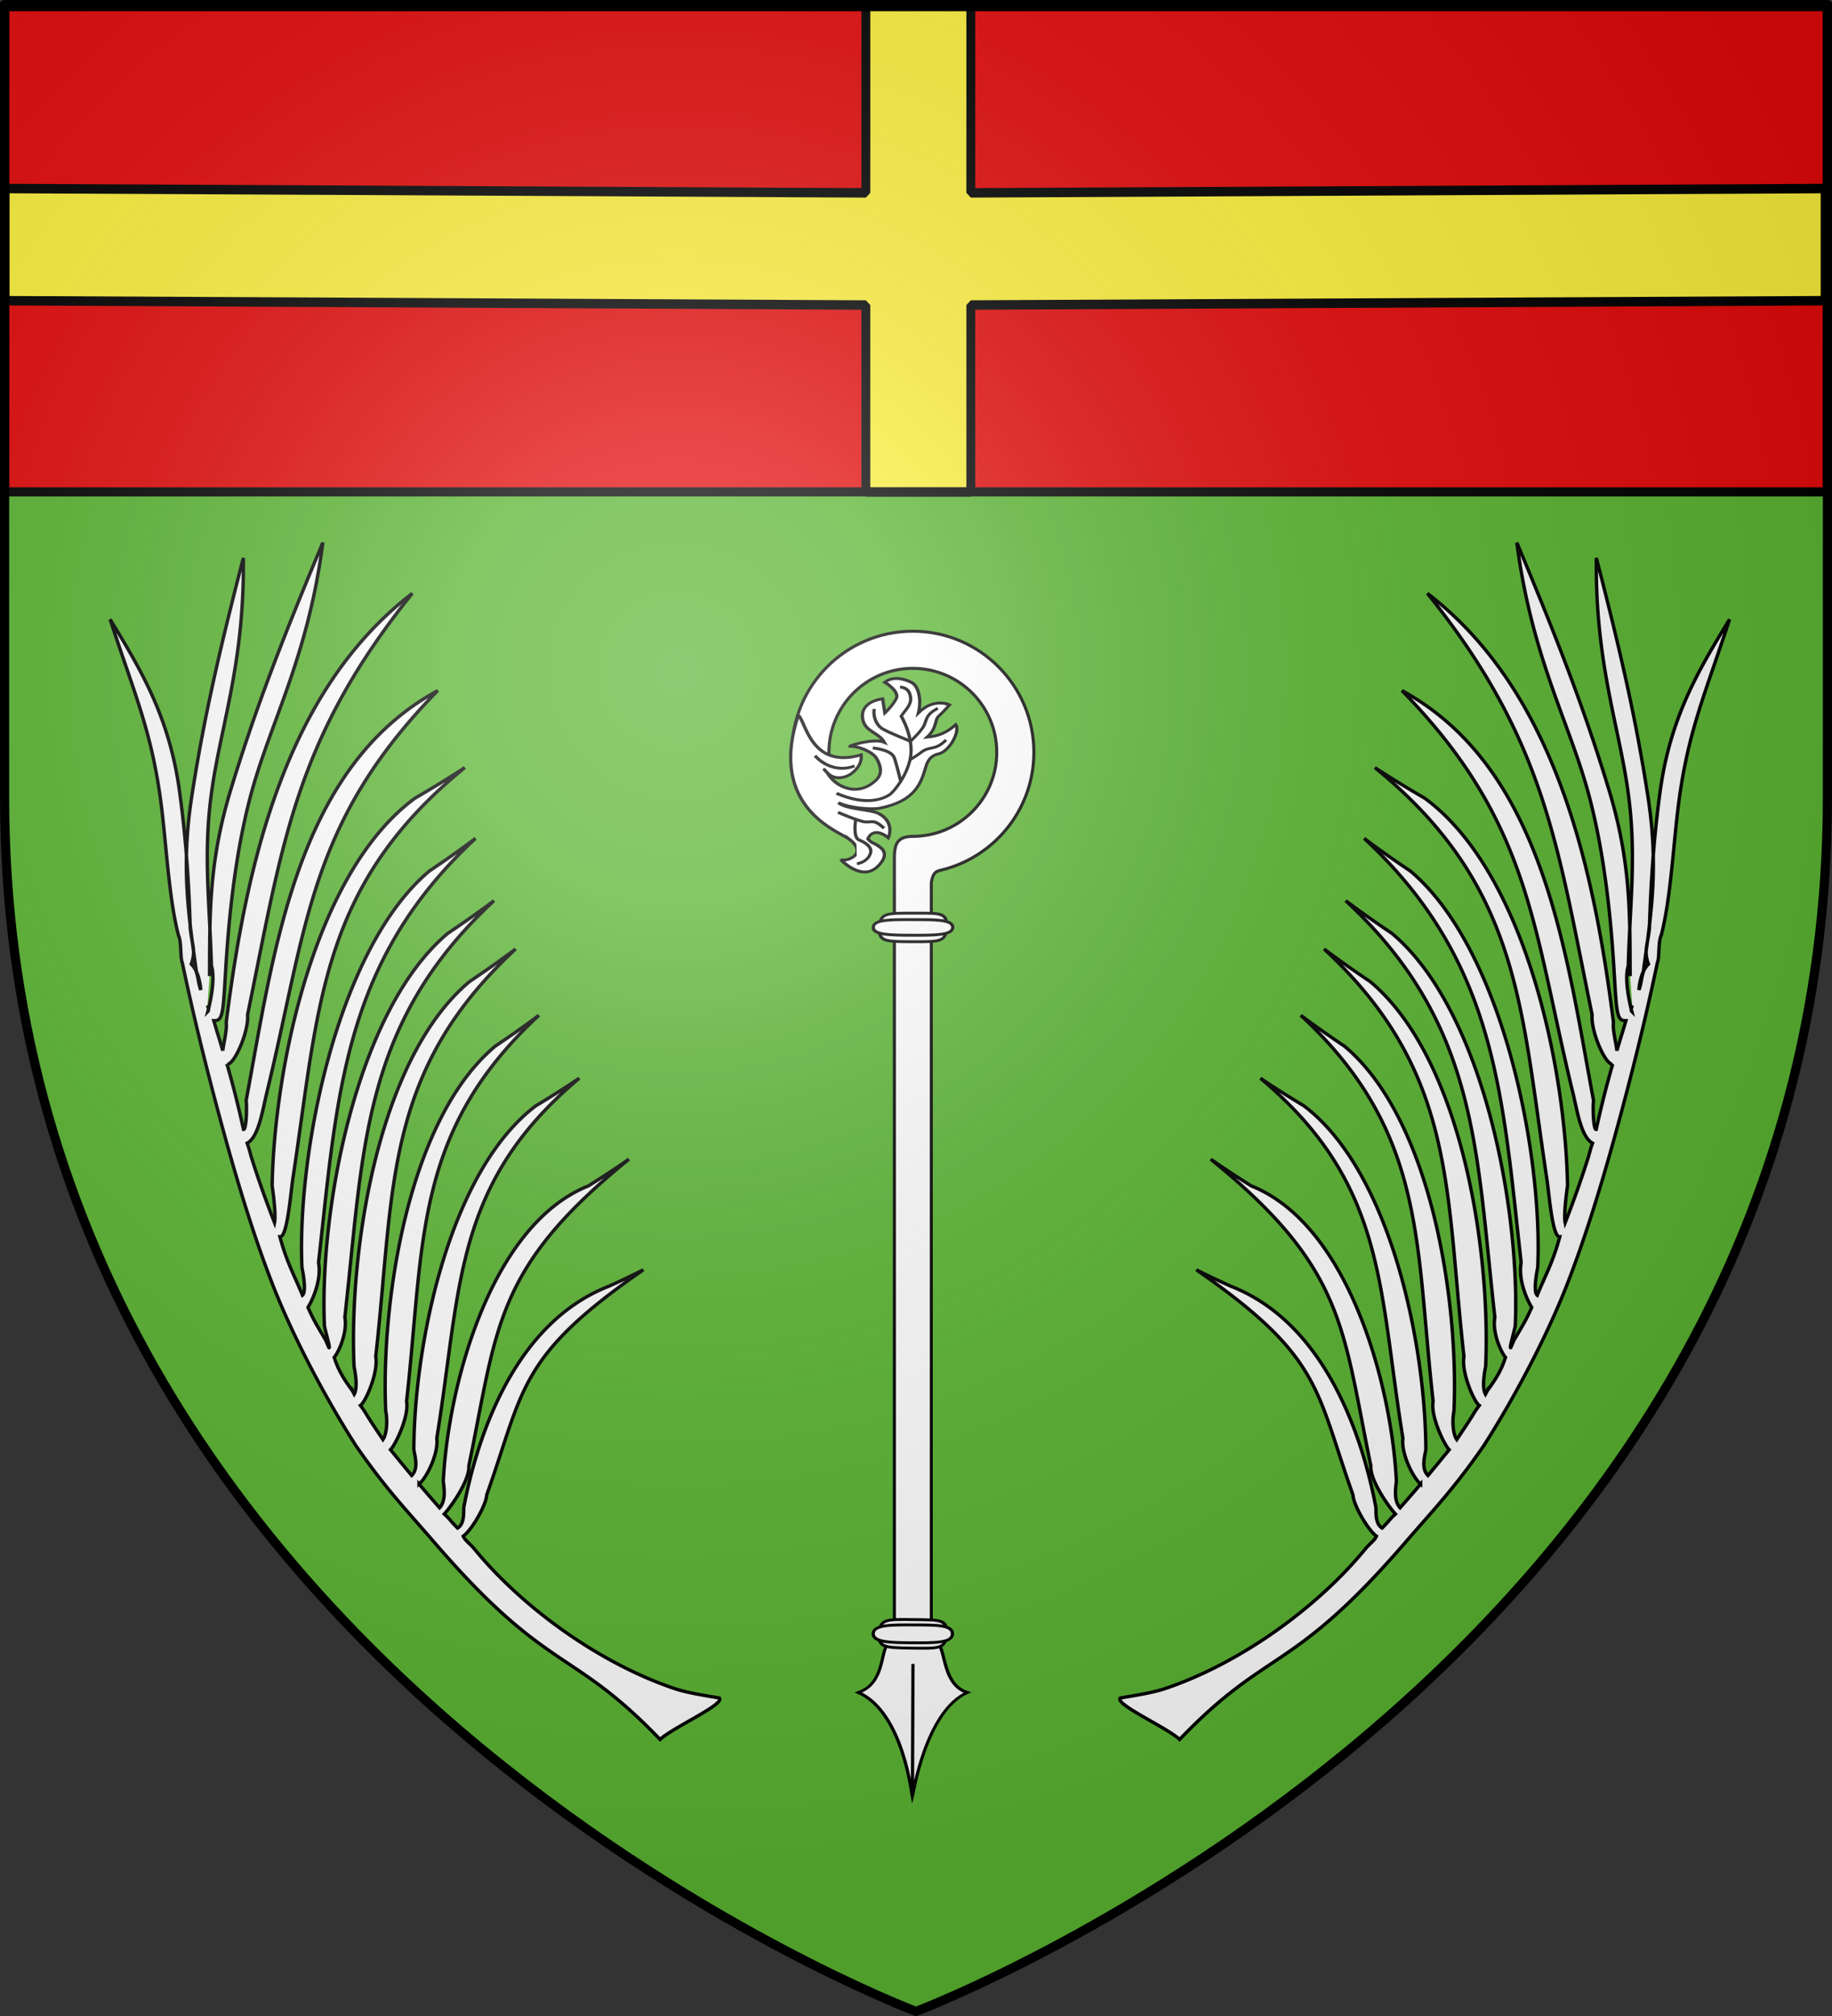 <svg xmlns="http://www.w3.org/2000/svg" xmlns:xlink="http://www.w3.org/1999/xlink" width="600" height="660" version="1.0"><rect width="100%" height="100%" fill="#333333" stroke="none"/><desc>Flag of Canton of Valais (Wallis)</desc><defs><g id="c"><path id="b" d="M0 0v1h.5z" transform="rotate(18 3.157 -.5)"/><use xlink:href="#b" width="810" height="540" transform="scale(-1 1)"/></g><g id="d"><use xlink:href="#c" width="810" height="540" transform="rotate(72)"/><use xlink:href="#c" width="810" height="540" transform="rotate(144)"/></g><g id="f"><path id="e" d="M0 0v1h.5z" transform="rotate(18 3.157 -.5)"/><use xlink:href="#e" width="810" height="540" transform="scale(-1 1)"/></g><g id="g"><use xlink:href="#f" width="810" height="540" transform="rotate(72)"/><use xlink:href="#f" width="810" height="540" transform="rotate(144)"/></g><g id="i"><path id="h" d="M0 0v1h.5z" transform="rotate(18 3.157 -.5)"/><use xlink:href="#h" width="810" height="540" transform="scale(-1 1)"/></g><g id="j"><use xlink:href="#i" width="810" height="540" transform="rotate(72)"/><use xlink:href="#i" width="810" height="540" transform="rotate(144)"/></g><g id="l"><path id="k" d="M0 0v1h.5z" transform="rotate(18 3.157 -.5)"/><use xlink:href="#k" width="810" height="540" transform="scale(-1 1)"/></g><g id="m"><use xlink:href="#l" width="810" height="540" transform="rotate(72)"/><use xlink:href="#l" width="810" height="540" transform="rotate(144)"/></g><g id="o"><path id="n" d="M0 0v1h.5z" transform="rotate(18 3.157 -.5)"/><use xlink:href="#n" width="810" height="540" transform="scale(-1 1)"/></g><g id="p"><use xlink:href="#o" width="810" height="540" transform="rotate(72)"/><use xlink:href="#o" width="810" height="540" transform="rotate(144)"/></g><g id="r"><path id="q" d="M0 0v1h.5z" transform="rotate(18 3.157 -.5)"/><use xlink:href="#q" width="810" height="540" transform="scale(-1 1)"/></g><g id="s"><use xlink:href="#r" width="810" height="540" transform="rotate(72)"/><use xlink:href="#r" width="810" height="540" transform="rotate(144)"/></g><g id="v"><path id="u" d="M0 0v1h.5z" transform="rotate(18 3.157 -.5)"/><use xlink:href="#u" width="810" height="540" transform="scale(-1 1)"/></g><g id="w"><use xlink:href="#v" width="810" height="540" transform="rotate(72)"/><use xlink:href="#v" width="810" height="540" transform="rotate(144)"/></g><g id="y"><path id="x" d="M0 0v1h.5z" transform="rotate(18 3.157 -.5)"/><use xlink:href="#x" width="810" height="540" transform="scale(-1 1)"/></g><g id="z"><use xlink:href="#y" width="810" height="540" transform="rotate(72)"/><use xlink:href="#y" width="810" height="540" transform="rotate(144)"/></g><g id="B"><path id="A" d="M0 0v1h.5z" transform="rotate(18 3.157 -.5)"/><use xlink:href="#A" width="810" height="540" transform="scale(-1 1)"/></g><g id="C"><use xlink:href="#B" width="810" height="540" transform="rotate(72)"/><use xlink:href="#B" width="810" height="540" transform="rotate(144)"/></g><g id="E"><path id="D" d="M0 0v1h.5z" transform="rotate(18 3.157 -.5)"/><use xlink:href="#D" width="810" height="540" transform="scale(-1 1)"/></g><g id="F"><use xlink:href="#E" width="810" height="540" transform="rotate(72)"/><use xlink:href="#E" width="810" height="540" transform="rotate(144)"/></g><radialGradient xlink:href="#a" id="H" cx="221.445" cy="226.331" r="300" fx="221.445" fy="226.331" gradientTransform="matrix(1.353 0 0 1.349 -77.63 -85.747)" gradientUnits="userSpaceOnUse"/><linearGradient id="a"><stop offset="0" style="stop-color:white;stop-opacity:.314"/><stop offset=".19" style="stop-color:white;stop-opacity:.251"/><stop offset=".6" style="stop-color:#6b6b6b;stop-opacity:.125"/><stop offset="1" style="stop-color:black;stop-opacity:.125"/></linearGradient></defs><g style="display:inline"><path d="M300 658.5s298.5-112.32 298.5-397.772V2.176H1.5v258.552C1.5 546.18 300 658.5 300 658.5" style="fill:#5ab532;fill-opacity:1;fill-rule:evenodd;stroke:none;stroke-width:1px;stroke-linecap:butt;stroke-linejoin:miter;stroke-opacity:1"/><path d="M0 0h600v660H0z" style="fill:none;stroke:none" transform="matrix(-1 0 0 1 600 0)"/><path d="M1.5 1.5h597v159.53H1.5z" style="display:inline;opacity:1;fill:#e20909;fill-opacity:1;fill-rule:nonzero;stroke:#000;stroke-width:3;stroke-linecap:round;stroke-linejoin:round;stroke-miterlimit:4;stroke-dasharray:none;stroke-dashoffset:0;stroke-opacity:1"/><g style="fill:#fcef3c;fill-opacity:1"><g style="display:inline;fill:#fcef3c;fill-opacity:1"><g style="fill:#fcef3c;fill-opacity:1;stroke:#000;stroke-width:4.054;stroke-miterlimit:4;stroke-dasharray:none;stroke-opacity:1"><path d="M800.624 44.07v80l-393.706-1.854v48l393.706 1.855v80h48v-80l390.774-1.855v-48l-390.774 1.855v-80z" style="display:inline;fill:#fcef3c;fill-opacity:1;fill-rule:evenodd;stroke:#000;stroke-width:4.054;stroke-linejoin:bevel;stroke-miterlimit:4;stroke-dasharray:none;stroke-dashoffset:10;stroke-opacity:1" transform="matrix(.716 0 0 .765 -289.663 -31.772)"/></g></g></g><g style="fill:#fff"><path d="M40.441.5C18.558.5.816 18.274.816 40.156c0 .453.016.895.031 1.344h12.156c-.021-.448-.03-.89-.03-1.344 0-15.177 12.29-27.5 27.468-27.5s27.5 12.323 27.5 27.5c0 15.178-12.322 27.5-27.5 27.5-5.384.017-5.788 2.977-6.031 6.031v254.094l12.093-.844V82.753c.569-3.153 1.438-3.568 2.918-3.97 17.564-4.075 30.676-19.832 30.676-38.626C80.097 18.274 62.324.5 40.441.5Z" style="fill:#fff;fill-opacity:1;fill-rule:nonzero;stroke:#000;stroke-width:1;stroke-miterlimit:4;stroke-dasharray:none;stroke-opacity:1" transform="translate(258.51 206.149)"/><g style="fill:#fff;fill-opacity:1;stroke-width:.567;stroke-miterlimit:4;stroke-dasharray:none"><path d="M-68.385 59.244c.065 2.852-.92 2.815-5.883 2.815-4.88 0-5.81-.108-5.883-2.815-.077-2.856 1.011-2.815 5.883-2.815 4.601 0 5.816-.185 5.883 2.815z" style="fill:#fff;fill-opacity:1;fill-rule:nonzero;stroke:#000;stroke-width:.567;stroke-miterlimit:4;stroke-dasharray:none;stroke-opacity:1" transform="matrix(1.872 .003 -.136 1.661 446.104 205.443)"/><path d="M-67.318 59.243c.06 1.556-3.13 1.537-6.966 1.538-3.836 0-6.863-.058-6.933-1.535-.074-1.559 2.843-1.537 6.679-1.538 3.836 0 7.158-.103 7.22 1.535z" style="fill:#fff;fill-opacity:1;fill-rule:nonzero;stroke:#000;stroke-width:.567;stroke-miterlimit:4;stroke-dasharray:none;stroke-opacity:1" transform="matrix(1.872 .003 -.136 1.661 446.104 205.443)"/></g><g style="fill:#fff;stroke-width:1;stroke-miterlimit:4;stroke-dasharray:none"><g style="fill:#fff;fill-opacity:1;stroke-width:.567;stroke-miterlimit:4;stroke-dasharray:none"><path d="M-79.375 201.601c-1.263 1.805-.548 7.635-5.06 9.078 7.909 4.566 9.498 21.244 9.532 21.407.043-.164 2.197-16.704 9.568-19.777-4.226-1.903-3.805-8.137-5.068-9.942-.195-4.094-3.723-3.406-4.844-3.406s-4.128-.962-4.128 2.64zM-74.883 230.593l-.005-24.718" style="fill:#fff;fill-opacity:1;fill-rule:evenodd;stroke:#000;stroke-width:.567;stroke-linecap:butt;stroke-linejoin:miter;stroke-miterlimit:4;stroke-dasharray:none;stroke-opacity:1" transform="matrix(1.867 -.142 -.007 1.667 440.27 190.904)"/></g><g style="fill:#fff;fill-opacity:1;stroke-width:.567;stroke-miterlimit:4;stroke-dasharray:none"><path d="M-68.385 59.244c.065 2.852-.92 2.815-5.883 2.815-4.88 0-5.81-.108-5.883-2.815-.077-2.856 1.011-2.815 5.883-2.815 4.601 0 5.816-.185 5.883 2.815z" style="fill:#fff;fill-opacity:1;fill-rule:nonzero;stroke:#000;stroke-width:.567;stroke-miterlimit:4;stroke-dasharray:none;stroke-opacity:1" transform="matrix(1.872 .026 -.157 1.659 447.29 438.539)"/><path d="M-67.34 59.177c.09 1.783-3.09 1.791-6.914 1.828s-6.842-.001-6.94-1.694c-.105-1.785 3.09-1.79 6.913-1.828 3.824-.037 6.847-.182 6.941 1.694z" style="fill:#fff;fill-opacity:1;fill-rule:nonzero;stroke:#000;stroke-width:.567;stroke-miterlimit:4;stroke-dasharray:none;stroke-opacity:1" transform="matrix(1.872 .026 -.157 1.659 447.29 438.539)"/></g></g><g style="fill:#fff;fill-opacity:1;stroke-width:.601;stroke-miterlimit:4;stroke-dasharray:none"><path d="M-87.564 41.61c1.835 1.65 2.02 3.132.74 3.918-1.28.787-2.22.278-2.22.278s3.873 5.041 6.894 2.02c1.126-1.126 1.872-2.608.453-3.935s-1.345-.69-2.32-1.972c1.146-2.714 3.818.116 3.818.116s1.364-3.131-1.902-5.27c-1.378-.9-5.955-1.311-7.423-2.826 2.412 1.462 6.49 1.951 7.61 1.804 6.842-.9 7.788-4.75 8.652-7.975.389-1.452 1.074-2.22 2.329-2.422 2.039-.33 4.085-4.425 3.16-5.813-1.378 1.319-2.958 2.116-5.305 2.146 1.895-1.775 1.349-3.456 2.135-4.18.787-.726 2.014-2.18 2.014-2.18s-2.821-1.86-5.783 1.167c.647-2.838-.076-5.637-1.266-6.425-1.203-.796-3.394-1.753-5.015-.497 0 0 2.84 2.147 2.146 3.613-.694 1.465-2.106 2.811-2.106 2.811l-.423-2.996s-4.472.095-3.64 4.155c.499 2.433 2.934 2.785 3.981 4.908-2.02-1.126-7.365.352-6.239.337 1.126-.016 3.989 1.33 4.803 2.893.867 1.664 1.116 3.337.005 4.479-1.11 1.141-3.043 2.293-5.557 1.229s-3.563-3.44-3.563-3.44-1.342-1.712 0 0 3.424 1.326 4.566.432c1.14-.895 1.872-2.158 1.694-3.66-9.364 2.253-10.336-7.888-11.711-9.234-5.682 18.634 7.637 24.87 9.473 26.52z" style="fill:#fff;fill-opacity:1;fill-rule:evenodd;stroke:#000;stroke-width:.601;stroke-linecap:butt;stroke-linejoin:miter;stroke-miterlimit:4;stroke-dasharray:none;stroke-opacity:1" transform="matrix(1.761 -.134 -.007 1.572 432.466 197.457)"/><g style="fill:#fff;fill-opacity:1;stroke-width:.601;stroke-miterlimit:4;stroke-dasharray:none"><path d="M-89.88 31.945c5.522 3.132 8.62 1.92 9.86 1.145m-.023.025c.92-.67 3.207-3.664 3.856-7.224m0 .022c.772-4.254-1.721-9.018-1.721-9.018.9-1.439 2.124-2.35 1.639-4.219-.29-1.727-1.888-1.858-1.888-1.858" style="fill:#fff;stroke:#000;stroke-width:.601;stroke-linecap:butt;stroke-linejoin:miter;stroke-miterlimit:4;stroke-dasharray:none;stroke-opacity:1" transform="matrix(1.761 -.134 -.007 1.572 432.466 197.457)"/><path d="M-82.922 14.965c-.233 1.15.165 3.054 1.372 4.142.866.78 5.475 3.205 5.475 3.205M-71.1 15.842c-2.166 1.083-2.037 2.052-2.489 3.225-.45 1.173-2.482 3.125-2.482 3.125M-69.53 22.567c-2.093 2.165-3.061.92-4.598 2.159-.735.593-2.188 1.444-2.188 1.444M-83.17 23.05c2.979.721 3.763 1.65 4.034 2.462s1.221 5 1.221 5M-93.911 23.779c1.913 2.5 4.738 3.665 7.37 2.752M-81.013 39.977c-1.895-2.166-2.279-1.354-3.542-1.625-1.264-.27-5.027-2.42-5.027-2.42M-86.01 46.941c1.316-.147 2.256-.91 2.527-2.083.27-1.173-1.003-2.22-2.176-2.852s-.629-4.224-.629-4.224" style="fill:#fff;fill-opacity:1;fill-rule:evenodd;stroke:#000;stroke-width:.601;stroke-linecap:butt;stroke-linejoin:miter;stroke-miterlimit:4;stroke-dasharray:none;stroke-opacity:1" transform="matrix(1.761 -.134 -.007 1.572 432.466 197.457)"/></g></g></g><g transform="translate(-981.012 -295.19)"><g id="G" style="fill:#fff"><path d="M1046.824 492.875c-.094-24.199.284-43.856-8.172-71.82-8.456-27.965-17.857-53.53-34.734-94.19 5.357 41.562 18.298 65.932 25.877 91.652 7.578 25.72 9.93 55.187 10.927 72.052.998 16.866 1.043 19.468 4.499 19.367-1.105 3.903-2.28 7.493-3.408 11.46-.365-3.153-1.661-7.874-1.312-10.877-7.46-59.335-21.861-126.474-70.448-164.192 44.795 56.275 49.114 96.225 62.378 161.391-.571 6.26 5.059 19.304 7.78 18.89a373 373 0 0 0-6.234 24.99c-1.097.136-1.351-8.275-1.02-11.13-10.486-56.544-18.71-127.246-72.543-156.92 48.997 50.627 49.438 90.565 64.846 154.484 1.448 6.01 2.98 16.563 7.33 18.812-.647 1.765-1.127 3.622-1.604 5.395a397 397 0 0 1-8.764 25.06c-.582-2.837.456-11.122.897-14.202-.79-45.086-15.931-119.998-54.04-148.314-6.47-3.806-12.7-7.64-18.907-11.747 55.052 45.294 55.18 91.237 65.087 157.27.926 6.177 2.115 22.662 4.92 22.366-2.528 9.726-5.729 15.358-8.538 22.393-1.444-1.159-.426-7.625.185-10.58 1.963-43.642-13.259-122.158-48.229-151.841-5.996-4.07-11.762-8.155-17.488-12.502 50.252 47.125 52.293 97.99 59.451 162.435-1.093 6.03 1.628 13.186 3.987 17.136-2.913 6.877-5.505 10.056-8.014 15.053 0 0 2.509-4.997.073.396-.567.234 1.038-5.057 1.711-8.313 1.963-43.64-11.74-120.665-46.71-150.348-5.997-4.07-11.763-8.156-17.49-12.502 50.253 47.124 49.322 95.07 56.48 159.515-1.092 6.03 2.572 13.764 4.027 15.32-1.69 5.57-4.504 9.573-7.38 13.463 0 0 2.425-4.334-.198.68-1.287-2.255-.582-7.503.06-10.607 1.963-43.64-8.705-117.682-43.674-147.365-5.997-4.07-11.763-8.156-17.489-12.502 50.252 47.124 45.8 91.61 52.96 156.055-1.094 6.03 3.889 17.504 5.806 18.716-1.157 1.487-2.001 2.926-2.85 4.351-1.706 2.73-3.492 5.385-5.68 8.713-1.614-2.337-1.714-7.741-1.067-10.87 1.86-41.378-8.254-111.58-41.41-139.725-5.686-3.86-11.153-7.733-16.582-11.854 47.646 44.682 43.325 86.763 50.113 147.866-1.037 5.717 4.306 16.746 6.084 18.46-2.787 3.442-5.35 6.633-7.957 9.78 0 0 2.607-3.147-.077.096-2.665-2.624-1.23-7.294-.81-9.953-.134-39.626-13.087-106.24-46.187-131.595-5.63-3.424-11.053-6.871-16.45-10.557 47.761 40.485 44.607 79.77 53.948 137.843-.729 5.512 3.576 14.858 6.725 17.547a611 611 0 0 1-7.784 9.081c-2.452-2.65-1.72-7.384-1.403-10.175-1.738-35.86-17.62-97.955-54.963-113.085-5.243-3.329-10.297-6.67-15.34-10.225 51.13 41.874 49.808 64.547 60.644 117.475-.436 4.958 5.962 14.687 9.308 18.42-.994.825-1.744 1.701-2.491 2.58 0 0-1.044 1.254-2.58 2.78-2.553-1.579-2.277-5.653-2.324-7.814-5.199-27.833-19.423-70.679-54.815-84.736-4.493-2.04-8.837-4.11-13.195-6.35 47.797 33.423 45.105 45.96 59.303 86.157.185 3.92 5.658 13.478 8.894 15.825-.623 1.636-2.522 2.846-4.1 4.793-18.592 22.952-47.98 44.177-76.323 53.727-4.398 1.406-9.9 2.34-16.536 3.448-2.335 2.373 17.755 11.353 22.441 15.889 33.714-35.584 42.259-24.735 85.745-75.782 10.149-11.913 17.992-20.012 29.406-36.698 11.586-18.284 23.904-41.84 31.674-62.048 8.513-22.141 16.132-48.6 23.556-77.652 3.67-14.36 7.224-29.419 10.507-45.205.886-2.077.218-7.973 1.476-10.557 3.632-14.285 4.566-34.71 6.538-50.188 3.546-27.839 10.06-42.082 19.33-70.775-12.03 19.903-22.46 37.68-26.295 65.89-1.99 14.633-3.461 31.474-4.046 52.285-.717 6.93-2.225 8.668-.384 13.847-2.148 2.149-3.27 5.841-3.617 9.904.859-2.204.99-4.824 1.617-6.597 3.045-22.355 5.935-40.454 1.827-67.37-4.109-26.915-9.391-51.737-19.553-91.463-.483 39.066 8.19 63.244 11.786 87.973s1.02 42.407.297 68.223c-1.82 5.585 1.223 17 1.35 17.475-.46-.456-.142-1.388.162-2.345" style="fill:#fff;fill-opacity:1;fill-rule:evenodd;stroke:#000;stroke-width:1.286;stroke-linecap:butt;stroke-linejoin:miter;stroke-miterlimit:4;stroke-dasharray:none;stroke-opacity:1" transform="matrix(.865 0 0 .855 609.4 193.341)"/></g><use xlink:href="#G" width="100%" height="100%" transform="matrix(-1 0 0 1 2564.543 0)"/></g></g><path d="M300 658.5s298.5-112.32 298.5-397.772V2.176H1.5v258.552C1.5 546.18 300 658.5 300 658.5" style="opacity:1;fill:url(#H);fill-opacity:1;fill-rule:evenodd;stroke:none;stroke-width:1px;stroke-linecap:butt;stroke-linejoin:miter;stroke-opacity:1"/><path d="M300 658.5S1.5 546.18 1.5 260.728V2.176h597v258.552C598.5 546.18 300 658.5 300 658.5z" style="opacity:1;fill:none;fill-opacity:1;fill-rule:evenodd;stroke:#000;stroke-width:3;stroke-linecap:butt;stroke-linejoin:miter;stroke-miterlimit:4;stroke-dasharray:none;stroke-opacity:1"/></svg>